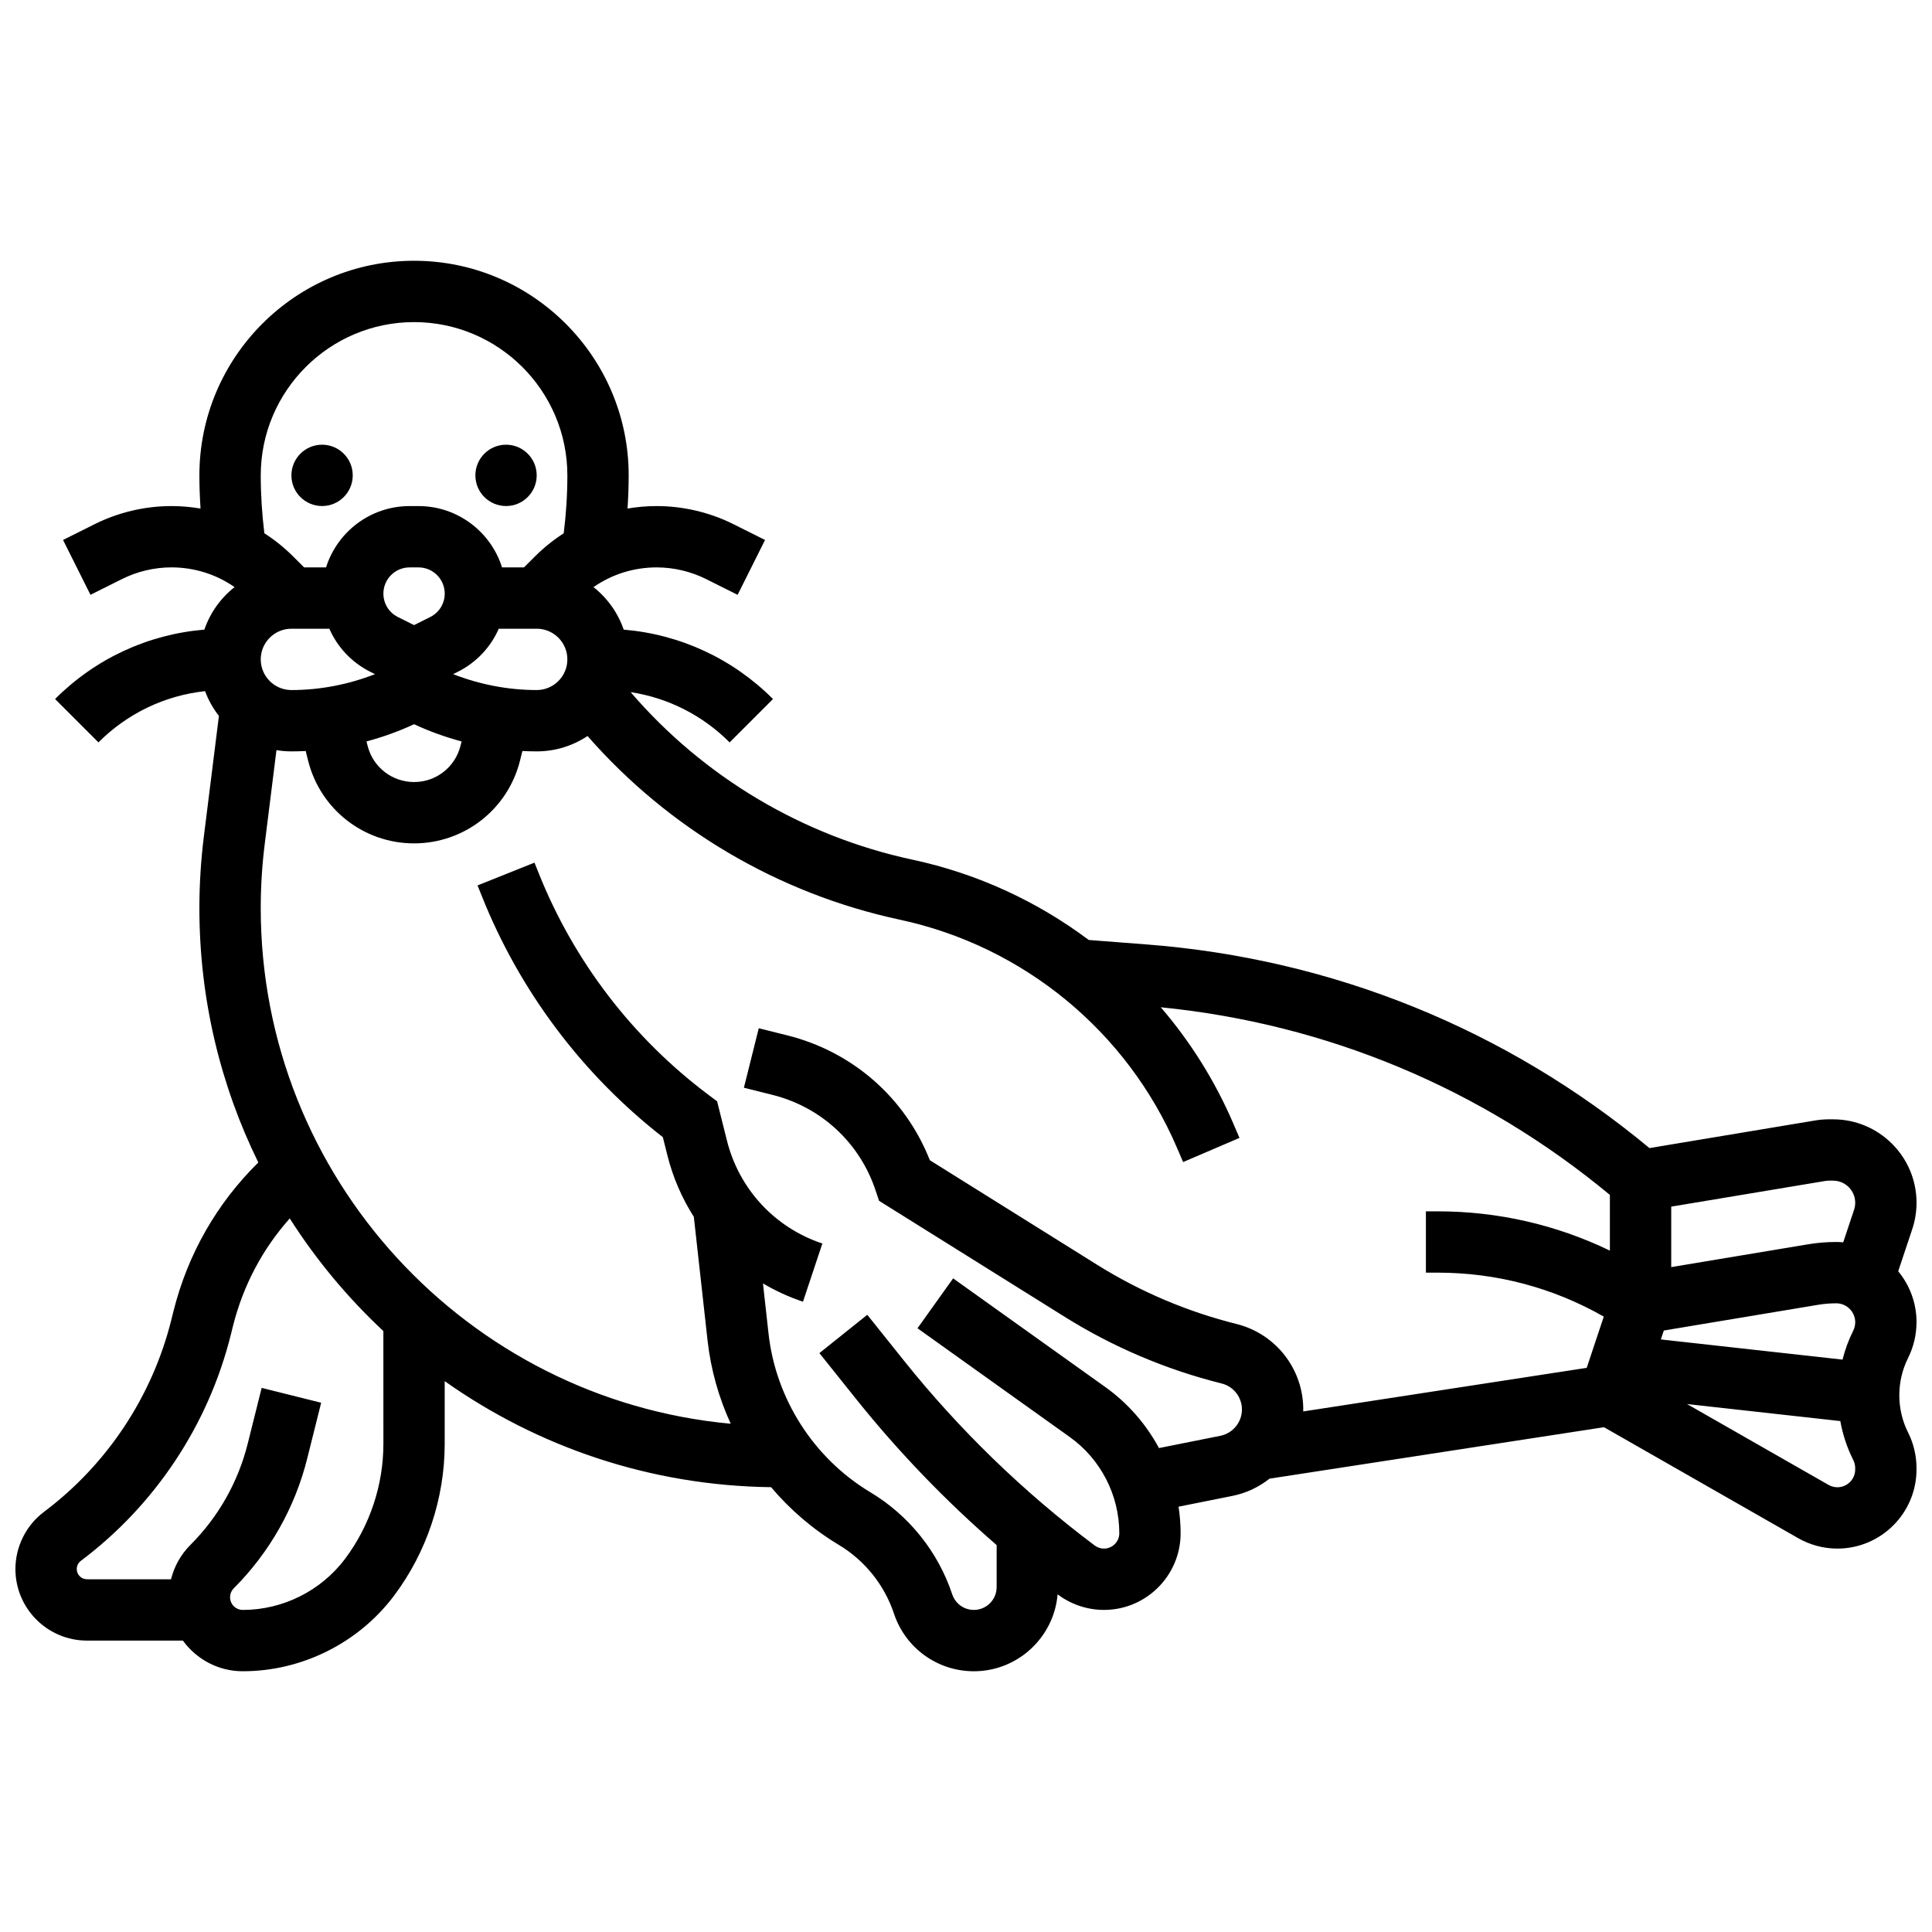 <?xml version="1.0" encoding="UTF-8"?>
<!-- Uploaded to: ICON Repo, www.iconrepo.com, Generator: ICON Repo Mixer Tools -->
<svg width="800px" height="800px" version="1.1" viewBox="144 144 512 512" xmlns="http://www.w3.org/2000/svg">
 <defs>
  <clipPath id="a">
   <path d="m148.09 213h503.81v374h-503.81z"/>
  </clipPath>
 </defs>
 <path d="m286.23 269.98c0 4.488-3.637 8.125-8.125 8.125s-8.125-3.637-8.125-8.125 3.637-8.129 8.125-8.129 8.125 3.641 8.125 8.129"/>
 <path d="m237.48 269.98c0 4.488-3.641 8.125-8.129 8.125-4.484 0-8.125-3.637-8.125-8.125s3.641-8.129 8.125-8.129c4.488 0 8.129 3.641 8.129 8.129"/>
 <g clip-path="url(#a)">
  <path d="m651.9 494.41c0-5.129-1.824-9.836-4.856-13.512l3.723-11.164c0.75-2.258 1.133-4.609 1.133-6.992 0-12.191-9.918-22.109-22.109-22.109h-1.113c-1.219 0-2.441 0.102-3.637 0.301l-43.918 7.32c-37.98-31.531-83.988-50.18-133.32-53.973l-15.27-1.176c-13.668-10.242-29.543-17.602-46.68-21.273-29.121-6.242-55.402-21.914-74.73-44.41 9.895 1.512 19.027 6.106 26.238 13.32l11.492-11.492c-10.73-10.727-24.617-17.137-39.566-18.391-1.539-4.488-4.352-8.387-8.004-11.266 4.875-3.394 10.656-5.227 16.723-5.227 4.535 0 9.074 1.074 13.133 3.102l8.336 4.168 7.269-14.535-8.336-4.168c-6.301-3.156-13.355-4.82-20.398-4.82-2.609 0-5.18 0.23-7.703 0.656 0.184-2.926 0.301-5.859 0.301-8.781 0-31.363-25.516-56.883-56.883-56.883-31.363 0-56.883 25.516-56.883 56.883 0 2.922 0.117 5.856 0.301 8.781-2.519-0.426-5.09-0.656-7.699-0.656-7.047 0-14.098 1.664-20.398 4.816l-8.336 4.168 7.269 14.535 8.336-4.168c4.051-2.027 8.594-3.102 13.129-3.102 6.066 0 11.848 1.836 16.723 5.227-3.656 2.879-6.465 6.777-8.004 11.266-14.949 1.254-28.836 7.66-39.566 18.391l11.492 11.492c7.699-7.699 17.586-12.414 28.258-13.578 0.883 2.387 2.133 4.598 3.672 6.566l-3.988 31.906c-0.785 6.297-1.188 12.703-1.188 19.039 0 24.168 5.621 47.043 15.617 67.398-10.984 10.805-18.707 24.305-22.48 39.395l-0.605 2.422c-5.059 20.223-17.027 38.25-33.703 50.762-4.746 3.559-7.582 9.227-7.582 15.164 0 10.457 8.504 18.961 18.961 18.961h25.422c3.566 4.914 9.344 8.125 15.863 8.125 15.703 0 30.699-7.5 40.121-20.059 8.637-11.52 13.395-25.793 13.395-40.188v-16.637c24.52 17.355 54.332 27.699 86.492 28.105 5.066 5.984 11.102 11.18 17.934 15.277 6.902 4.141 12.105 10.625 14.648 18.262 3.039 9.117 11.539 15.242 21.148 15.242 11.648 0 21.23-8.98 22.207-20.383 0.027 0.02 0.059 0.043 0.086 0.066 3.496 2.617 7.824 4.062 12.195 4.062 11.203 0 20.316-9.113 20.316-20.316 0-2.375-0.199-4.727-0.547-7.043l14.277-2.856c3.691-0.738 7.023-2.352 9.836-4.57l88.629-13.637 51.457 29.402c3.16 1.809 6.762 2.766 10.402 2.766 11.559 0 20.965-9.406 20.965-20.969v-0.379c0-3.238-0.766-6.484-2.172-9.289l-0.074-0.156c-3.082-6.16-3.082-13.52 0-19.684 1.469-2.934 2.246-6.223 2.246-9.508zm-24.18-37.445c0.316-0.055 0.637-0.078 0.961-0.078h1.113c3.231 0 5.856 2.629 5.856 5.856 0 0.633-0.102 1.254-0.301 1.852l-2.879 8.637c-0.609-0.055-1.223-0.094-1.844-0.094-2.504 0-5.027 0.207-7.5 0.621l-36.234 6.039v-16.027zm7.398 39.691c-1.23 2.461-2.164 5.031-2.828 7.656l-48.148-5.348 0.789-2.363 40.867-6.812c1.594-0.266 3.219-0.398 4.832-0.398 2.769 0 5.023 2.254 5.023 5.023-0.004 0.773-0.188 1.551-0.535 2.242zm-422.02-177.91c0-4.481 3.644-8.125 8.125-8.125h10.059c2.129 4.875 5.914 8.945 10.887 11.434l1.207 0.602c-7.043 2.754-14.598 4.215-22.152 4.215-4.481 0-8.125-3.644-8.125-8.125zm44.918-11.23-4.289 2.144-4.289-2.144c-2.367-1.184-3.836-3.559-3.836-6.207 0-3.828 3.113-6.941 6.941-6.941h2.371c3.828 0 6.941 3.113 6.941 6.941-0.004 2.648-1.473 5.023-3.84 6.207zm-4.289 28.41c4.055 1.887 8.277 3.406 12.598 4.566l-0.289 1.148c-1.41 5.656-6.473 9.609-12.309 9.609-5.832 0-10.895-3.953-12.309-9.609l-0.289-1.152c4.32-1.156 8.547-2.68 12.598-4.562zm10.352-13.27 1.207-0.602c4.973-2.488 8.762-6.555 10.887-11.434h10.059c4.481 0 8.125 3.644 8.125 8.125s-3.644 8.125-8.125 8.125c-7.555 0-15.109-1.461-22.152-4.215zm-50.98-52.664c0-22.402 18.227-40.629 40.629-40.629 22.402 0 40.629 18.227 40.629 40.629 0 5.109-0.336 10.254-0.969 15.34-2.723 1.754-5.285 3.801-7.633 6.148l-2.891 2.887h-5.82c-2.957-9.406-11.758-16.25-22.133-16.25h-2.371c-10.371 0-19.172 6.844-22.133 16.25h-5.82l-2.894-2.894c-2.344-2.344-4.906-4.394-7.633-6.148-0.625-5.082-0.961-10.223-0.961-15.332zm32.504 256.66c0 10.902-3.602 21.711-10.145 30.438-6.367 8.488-16.504 13.559-27.121 13.559-1.855 0-3.363-1.508-3.363-3.363 0-0.887 0.359-1.754 0.984-2.379 9.473-9.473 16.195-21.348 19.445-34.34l3.707-14.824-15.766-3.941-3.707 14.824c-2.535 10.137-7.781 19.402-15.172 26.789-2.555 2.555-4.293 5.695-5.144 9.113l-22.27-0.004c-1.496 0-2.711-1.215-2.711-2.711 0-0.848 0.406-1.66 1.082-2.168 19.656-14.742 33.758-35.984 39.719-59.82l0.605-2.422c2.676-10.695 7.82-20.395 15.039-28.504 6.992 10.977 15.348 21.004 24.812 29.855zm243.75-8.602c0.004-0.172 0.023-0.344 0.023-0.52 0-10.738-7.273-20.055-17.691-22.66-13.086-3.273-25.523-8.555-36.957-15.703l-44.312-27.695c-6.504-16.488-20.422-28.75-37.762-33.082l-7.574-1.895-3.941 15.766 7.574 1.895c12.902 3.227 23.113 12.68 27.316 25.297l0.926 2.773 49.156 30.723c12.883 8.055 26.891 14.004 41.629 17.688 3.168 0.793 5.383 3.625 5.383 6.894 0 3.375-2.402 6.305-5.711 6.969l-16.27 3.254c-3.406-6.316-8.219-11.879-14.203-16.156l-40.352-28.82-9.445 13.227 40.352 28.82c8.219 5.871 13.129 15.406 13.129 25.508 0 2.242-1.82 4.062-4.062 4.062-0.875 0-1.738-0.289-2.438-0.812-18.863-14.148-35.895-30.656-50.625-49.07l-9.66-12.078-12.691 10.152 9.66 12.078c11.234 14.043 23.738 27.031 37.312 38.797v11.145c0 3.332-2.711 6.039-6.039 6.039-2.602 0-4.906-1.66-5.731-4.133-3.769-11.312-11.48-20.922-21.703-27.055-14.965-8.977-25.051-24.695-26.977-42.043l-1.477-13.297c3.316 1.953 6.856 3.598 10.605 4.848l5.137-15.418c-12.613-4.207-22.07-14.418-25.297-27.316l-2.594-10.371-2.309-1.727c-20.07-15.055-35.605-35.324-44.926-58.617l-1.164-2.906-15.09 6.035 1.164 2.906c10.062 25.16 26.605 47.164 47.941 63.809l1.207 4.82c1.469 5.875 3.859 11.352 7.004 16.285l3.637 32.75c0.855 7.703 2.961 15.152 6.141 22.09-69.746-6.414-124.55-65.238-124.55-136.63 0-5.664 0.355-11.395 1.059-17.02l3.106-24.859c1.293 0.215 2.613 0.328 3.961 0.328 1.262 0 2.527-0.035 3.789-0.098l0.641 2.555c3.227 12.906 14.77 21.922 28.074 21.922 13.305 0 24.852-9.016 28.078-21.922l0.641-2.555c1.262 0.062 2.523 0.098 3.789 0.098 4.977 0 9.605-1.504 13.469-4.07 21.551 24.629 50.609 41.785 82.754 48.672 32.781 7.023 60.242 29.617 73.449 60.434l1.629 3.801 14.938-6.402-1.629-3.801c-4.856-11.324-11.375-21.688-19.227-30.82 43.988 4.375 84.969 21.488 119.02 49.727v14.762c-14.152-6.836-29.656-10.41-45.551-10.41h-3.207v16.25h3.203c15.5 0 30.566 4.012 43.938 11.652l-4.523 13.574zm146.29 15.375c0 2.602-2.117 4.715-4.715 4.715-0.82 0-1.629-0.215-2.34-0.621l-37.512-21.434 40.625 4.516c0.633 3.516 1.75 6.953 3.367 10.188l0.078 0.156c0.324 0.652 0.496 1.379 0.496 2.106l-0.004 0.375z"/>
 </g>
</svg>